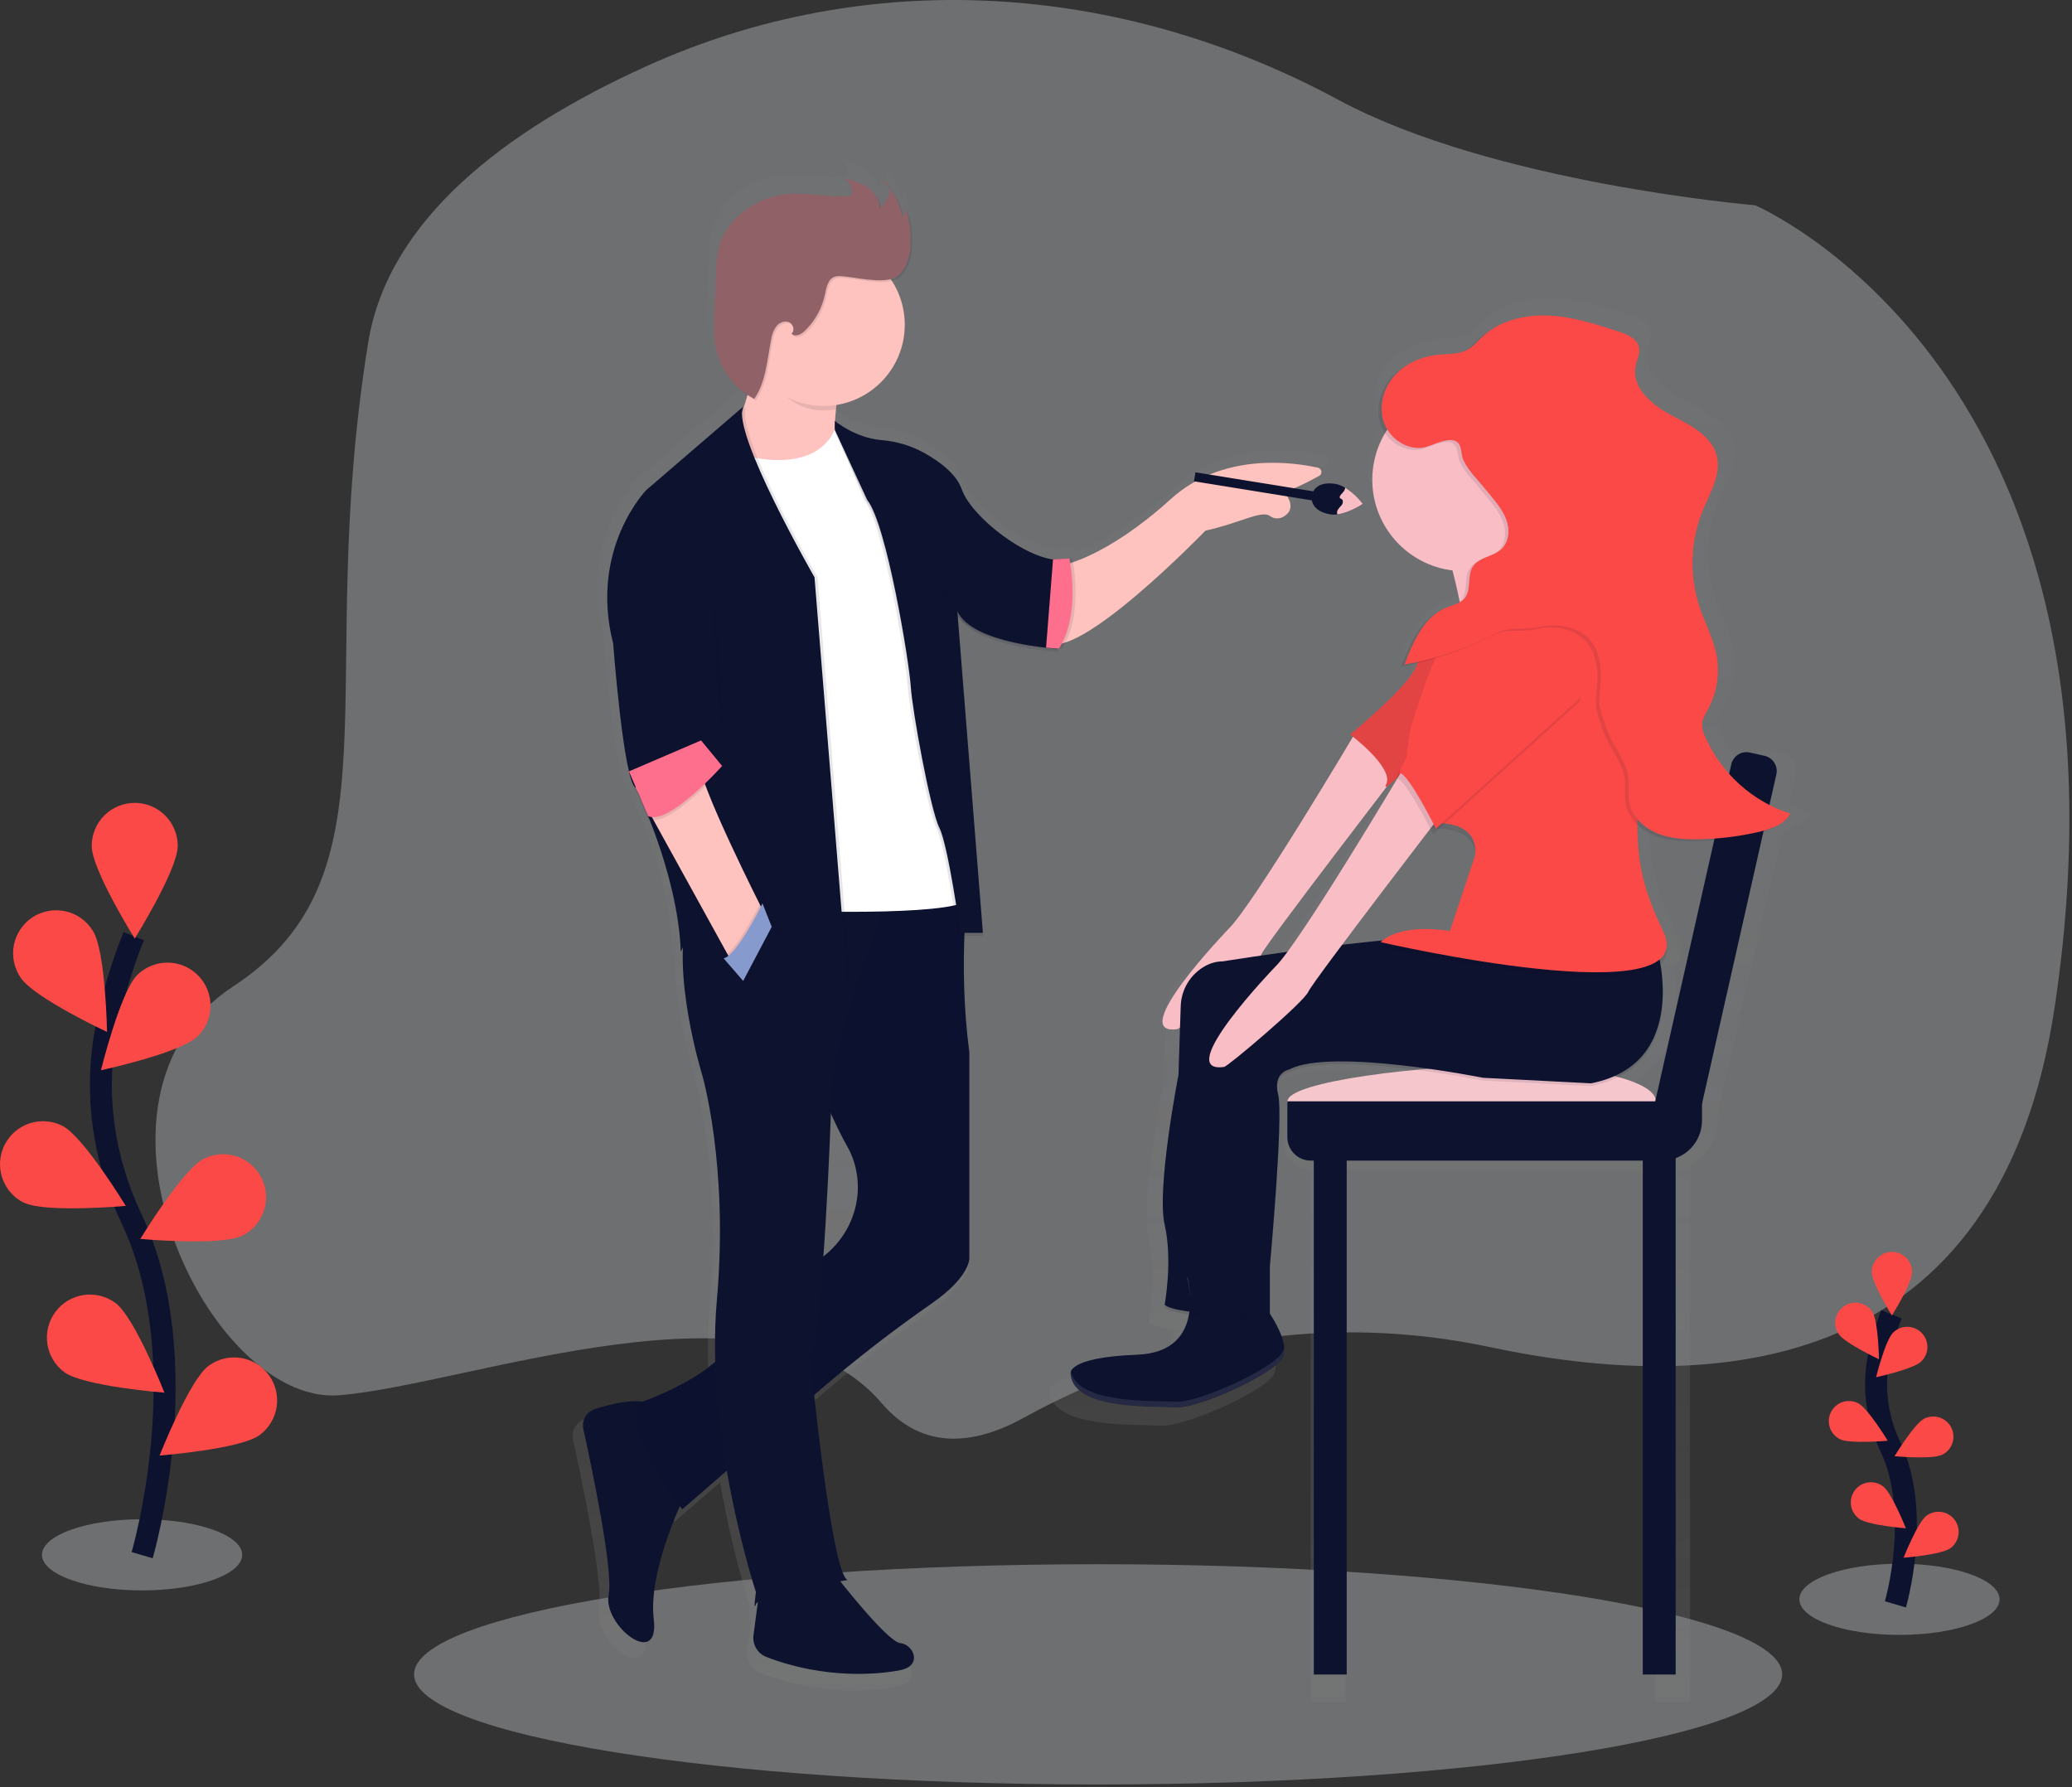 <svg width="189" height="163" viewBox="0 0 189 163" fill="none" xmlns="http://www.w3.org/2000/svg">
<rect x="0" y="0" width="189" height="163" fill="#333333" stroke="none"/>
<path opacity="0.3" d="M100.167 162.762C134.628 162.762 162.564 158.265 162.564 152.717C162.564 147.17 134.628 142.673 100.167 142.673C65.706 142.673 37.77 147.17 37.77 152.717C37.77 158.265 65.706 162.762 100.167 162.762Z" fill="#F9FBFF"/>
<path opacity="0.3" d="M93.43 129.29C106.463 122.077 121.351 119.774 135.9 122.868C156.519 127.251 182.429 125.532 187.441 91.718C196.012 33.966 160.092 18.723 160.092 18.723C160.092 18.723 136.205 16.723 122.08 9.105C102.015 -1.714 79.082 -3.096 58.916 6.061C46.021 11.911 35.402 20.062 33.586 31.245C28.513 62.531 36.845 79.767 21.259 89.979C5.673 100.192 18.992 128.231 30.946 127.261C42.9 126.291 69.896 115.642 80.417 127.976C84.157 132.344 88.885 131.807 93.43 129.29Z" fill="#F9FBFF"/>
<path opacity="0.3" d="M173.262 149.121C178.305 149.121 182.393 147.668 182.393 145.875C182.393 144.082 178.305 142.628 173.262 142.628C168.219 142.628 164.131 144.082 164.131 145.875C164.131 147.668 168.219 149.121 173.262 149.121Z" fill="#F9FBFF"/>
<path d="M172.892 146.335C172.892 146.335 175.327 138.048 172.433 131.948C171.201 129.398 170.829 126.516 171.374 123.736C171.643 122.418 172.032 121.128 172.537 119.881" stroke="#0D122F" stroke-width="2" stroke-miterlimit="10"/>
<path d="M170.737 116.028C170.737 117.042 172.576 119.989 172.576 119.989C172.576 119.989 174.414 117.045 174.414 116.028C174.414 115.54 174.22 115.072 173.875 114.727C173.531 114.382 173.063 114.188 172.575 114.188C172.087 114.188 171.619 114.382 171.274 114.727C170.929 115.072 170.735 115.54 170.735 116.028H170.737Z" fill="#FA4946"/>
<path d="M167.698 121.655C168.25 122.507 171.395 123.98 171.395 123.98C171.395 123.98 171.338 120.508 170.786 119.656C170.521 119.247 170.104 118.96 169.627 118.858C169.151 118.756 168.653 118.847 168.244 119.112C167.834 119.377 167.547 119.794 167.445 120.271C167.343 120.748 167.435 121.245 167.7 121.655H167.698Z" fill="#FA4946"/>
<path d="M167.827 131.267C168.734 131.723 172.192 131.409 172.192 131.409C172.192 131.409 170.39 128.44 169.483 127.984C169.267 127.875 169.032 127.81 168.792 127.792C168.551 127.774 168.309 127.803 168.08 127.879C167.85 127.955 167.638 128.075 167.455 128.232C167.272 128.39 167.122 128.582 167.013 128.797C166.905 129.013 166.839 129.248 166.821 129.488C166.804 129.729 166.833 129.971 166.909 130.201C166.984 130.43 167.104 130.642 167.262 130.825C167.419 131.008 167.611 131.158 167.827 131.267Z" fill="#FA4946"/>
<path d="M169.567 138.519C170.379 139.128 173.845 139.396 173.845 139.396C173.845 139.396 172.571 136.167 171.755 135.558C171.561 135.415 171.34 135.311 171.106 135.252C170.872 135.194 170.628 135.182 170.389 135.218C170.15 135.254 169.921 135.336 169.714 135.46C169.507 135.585 169.327 135.749 169.183 135.943C169.039 136.137 168.935 136.358 168.877 136.592C168.818 136.826 168.807 137.07 168.842 137.309C168.878 137.547 168.961 137.777 169.085 137.984C169.209 138.191 169.373 138.371 169.567 138.515V138.519Z" fill="#FA4946"/>
<path d="M175.253 124.177C174.525 124.885 171.13 125.618 171.13 125.618C171.13 125.618 171.962 122.247 172.69 121.539C173.04 121.199 173.511 121.012 173.998 121.019C174.486 121.026 174.951 121.227 175.291 121.577C175.631 121.926 175.818 122.397 175.81 122.885C175.803 123.372 175.603 123.837 175.253 124.177Z" fill="#FA4946"/>
<path d="M177.175 132.681C176.268 133.138 172.811 132.823 172.811 132.823C172.811 132.823 174.612 129.855 175.519 129.398C175.955 129.179 176.46 129.141 176.923 129.294C177.386 129.446 177.769 129.776 177.989 130.212C178.209 130.647 178.246 131.152 178.094 131.615C177.941 132.078 177.611 132.462 177.175 132.681Z" fill="#FA4946"/>
<path d="M177.917 141.206C177.105 141.815 173.64 142.082 173.64 142.082C173.64 142.082 174.914 138.852 175.73 138.249C176.122 137.959 176.613 137.837 177.095 137.909C177.578 137.981 178.012 138.242 178.302 138.634C178.592 139.026 178.714 139.517 178.642 139.999C178.57 140.482 178.309 140.916 177.917 141.206Z" fill="#FA4946"/>
<path opacity="0.3" d="M12.958 145.063C18.001 145.063 22.09 143.61 22.09 141.816C22.09 140.023 18.001 138.57 12.958 138.57C7.915 138.57 3.827 140.023 3.827 141.816C3.827 143.61 7.915 145.063 12.958 145.063Z" fill="#F9FBFF"/>
<path d="M12.966 141.849C12.966 141.849 18.175 124.161 11.99 111.144C9.393 105.679 8.54 99.547 9.732 93.618C10.302 90.803 11.129 88.047 12.203 85.383" stroke="#0D122F" stroke-width="2" stroke-miterlimit="10"/>
<path d="M8.364 77.155C8.364 79.323 12.289 85.609 12.289 85.609C12.289 85.609 16.213 79.318 16.213 77.155C16.213 76.115 15.8 75.116 15.064 74.38C14.328 73.644 13.329 73.231 12.289 73.231C11.248 73.231 10.25 73.644 9.514 74.38C8.778 75.116 8.364 76.115 8.364 77.155Z" fill="#FA4946"/>
<path d="M1.875 89.162C3.054 90.988 9.764 94.125 9.764 94.125C9.764 94.125 9.643 86.715 8.464 84.896C8.19 84.45 7.83 84.064 7.405 83.759C6.979 83.454 6.498 83.237 5.987 83.122C5.477 83.006 4.949 82.993 4.434 83.085C3.919 83.176 3.427 83.369 2.988 83.653C2.548 83.938 2.17 84.307 1.876 84.739C1.581 85.171 1.376 85.659 1.272 86.171C1.168 86.684 1.168 87.213 1.272 87.725C1.375 88.238 1.58 88.725 1.875 89.158V89.162Z" fill="#FA4946"/>
<path d="M2.157 109.681C4.087 110.657 11.473 109.991 11.473 109.991C11.473 109.991 7.618 103.656 5.692 102.686C5.232 102.454 4.731 102.315 4.217 102.276C3.703 102.238 3.186 102.301 2.697 102.463C1.708 102.788 0.889 103.494 0.42 104.423C-0.048 105.352 -0.129 106.43 0.197 107.419C0.523 108.407 1.228 109.226 2.157 109.695V109.681Z" fill="#FA4946"/>
<path d="M5.868 125.157C7.611 126.446 15 127.028 15 127.028C15 127.028 12.28 120.129 10.535 118.846C9.699 118.227 8.65 117.966 7.621 118.12C6.591 118.275 5.665 118.831 5.046 119.668C4.428 120.505 4.167 121.553 4.321 122.583C4.475 123.612 5.031 124.538 5.868 125.157Z" fill="#FA4946"/>
<path d="M18.005 94.545C16.451 96.055 9.207 97.619 9.207 97.619C9.207 97.619 10.98 90.424 12.535 88.914C12.905 88.554 13.341 88.271 13.821 88.08C14.3 87.889 14.812 87.795 15.328 87.802C15.844 87.809 16.353 87.917 16.827 88.121C17.301 88.325 17.73 88.62 18.09 88.99C18.449 89.36 18.733 89.797 18.924 90.276C19.114 90.755 19.209 91.267 19.202 91.783C19.195 92.299 19.086 92.808 18.882 93.282C18.678 93.756 18.383 94.185 18.014 94.545H18.005Z" fill="#FA4946"/>
<path d="M22.114 112.7C20.178 113.676 12.798 113.002 12.798 113.002C12.798 113.002 16.653 106.667 18.579 105.697C19.508 105.229 20.586 105.148 21.575 105.474C22.563 105.8 23.382 106.505 23.851 107.434C24.32 108.364 24.4 109.441 24.074 110.43C23.748 111.419 23.043 112.237 22.114 112.706V112.7Z" fill="#FA4946"/>
<path d="M23.687 130.891C21.944 132.18 14.556 132.762 14.556 132.762C14.556 132.762 17.275 125.863 19.02 124.581C19.857 123.962 20.905 123.701 21.935 123.855C22.964 124.009 23.89 124.566 24.509 125.402C25.128 126.239 25.389 127.288 25.235 128.317C25.081 129.347 24.524 130.272 23.687 130.891Z" fill="#FA4946"/>
<path d="M164.016 75.203C164.512 74.963 164.928 74.584 165.213 74.112C164.521 73.897 163.847 73.625 163.2 73.3L163.782 70.763C163.834 70.527 163.839 70.282 163.796 70.043C163.752 69.805 163.662 69.577 163.53 69.374C163.397 69.171 163.226 68.996 163.026 68.86C162.825 68.723 162.599 68.628 162.362 68.58L161.672 68.428C161.193 68.32 160.691 68.403 160.274 68.662C159.856 68.92 159.557 69.331 159.44 69.808L159.312 70.364C158.361 69.339 157.583 68.167 157.007 66.894C156.804 66.511 156.699 66.083 156.7 65.65C156.739 65.132 157.045 64.678 157.295 64.23C158.148 62.673 158.426 60.867 158.082 59.126C157.768 57.568 156.97 56.149 156.459 54.644C155.448 51.663 155.564 48.414 156.784 45.513C157.488 43.853 158.569 42.134 158.115 40.393C157.609 38.451 155.477 37.465 153.651 36.538C151.824 35.61 149.891 33.985 150.27 32.014C150.39 31.394 150.741 30.785 150.599 30.17C150.408 29.358 149.464 28.953 148.643 28.701C146.445 28.003 144.215 27.299 141.906 27.191C140.011 27.104 138.03 27.469 136.451 28.455C135.983 28.712 135.547 29.023 135.153 29.383C134.793 29.756 134.409 30.105 134.002 30.428C133.17 30.848 132.176 30.793 131.236 30.882C130.154 30.982 129.108 31.329 128.181 31.897C127.611 32.198 127.097 32.594 126.661 33.068C125.595 34.245 125.127 35.969 125.646 37.453C125.752 37.746 125.898 38.024 126.078 38.279C125.273 39.599 124.847 41.117 124.849 42.664C124.849 47.063 128.231 50.689 132.596 51.206C132.852 52.186 133.099 53.213 133.292 54.165C133.24 54.212 133.185 54.255 133.128 54.295C132.768 54.467 132.359 54.577 131.983 54.725C131.706 54.834 131.44 54.97 131.19 55.131C129.333 56.131 128.381 58.298 127.614 60.279C128.142 60.183 128.665 60.076 129.185 59.948C129.159 60.013 129.138 60.076 129.12 60.135C128.586 61.961 125.644 72.135 125.644 72.135L126.269 70.792C126.294 70.983 126.262 71.178 126.178 71.352C125.918 71.857 126.415 71.49 127.204 70.761C127.204 70.804 127.215 70.828 127.245 70.83C125.39 73.858 119.55 83.312 116.645 87.147C113.035 87.632 110.405 88.048 110.405 88.048C109.834 88.053 109.271 88.192 108.763 88.454C108.051 88.82 107.45 89.371 107.024 90.049C106.597 90.728 106.361 91.508 106.341 92.309L106.138 98.736C106.138 98.736 104.591 106.465 104.622 110.866C104.598 111.609 104.658 112.353 104.8 113.084C105.043 114.186 105.162 115.313 105.156 116.442C105.145 117.765 105.026 119.085 104.8 120.389C104.811 120.399 104.829 120.409 104.841 120.419C104.817 120.567 104.8 120.648 104.8 120.648C105.095 120.935 105.996 121.144 107.146 121.294C106.822 123.1 105.628 124.946 102.128 125.082C97.015 125.275 95.953 126.172 95.75 126.632C95.706 126.717 95.693 126.815 95.714 126.908C95.982 130.299 103.599 129.907 105.872 130.039C106.207 130.048 106.542 130.017 106.87 129.948C107.073 129.912 107.276 129.865 107.493 129.81C108.039 129.672 108.652 129.477 109.291 129.246C110.058 128.968 110.866 128.637 111.649 128.278C112.041 128.1 112.424 127.915 112.795 127.728C113.043 127.602 113.282 127.477 113.514 127.351C114.672 126.722 115.612 126.093 116.028 125.604C116.066 125.559 116.102 125.511 116.133 125.462C116.144 125.443 116.154 125.425 116.164 125.407C116.174 125.389 116.2 125.342 116.217 125.307C116.233 125.273 116.237 125.261 116.245 125.236C116.253 125.212 116.267 125.175 116.277 125.145C116.288 125.115 116.294 125.09 116.302 125.062C116.31 125.033 116.314 125.005 116.32 124.977C116.326 124.948 116.332 124.914 116.336 124.881C116.34 124.849 116.336 124.835 116.336 124.81C116.442 123.717 115.62 122.229 114.952 121.227V116.99C114.952 116.99 115.898 107.012 115.88 102.609C115.907 101.922 115.865 101.234 115.754 100.556C115.699 100.345 115.665 100.13 115.652 99.912C115.653 99.574 115.77 99.247 115.983 98.984C116.196 98.722 116.493 98.54 116.823 98.47C119.201 97.232 125.346 97.737 129.94 98.354C125.948 98.963 117.02 100.014 117.02 101.211V104.052C117.028 104.741 117.293 105.403 117.763 105.907C118.234 106.411 118.875 106.721 119.563 106.777V155.209H122.74V106.791H150.98V155.209H154.158V106.235C154.92 105.844 155.56 105.251 156.008 104.521C156.457 103.791 156.696 102.952 156.7 102.096V101.392L162.615 75.824C163.11 75.686 163.581 75.477 164.016 75.203ZM152.226 101.012C152.039 100.201 150.72 99.48 148.618 98.92C152.186 97.171 152.938 93.701 152.912 91.006C152.918 90.092 152.843 89.18 152.687 88.279C152.913 88.089 153.085 87.843 153.187 87.566C153.289 87.289 153.317 86.99 153.269 86.698C153.315 86.162 153.198 85.625 152.934 85.156C150.824 80.895 150.499 78.46 150.455 75.148C150.874 75.54 151.358 75.857 151.885 76.084C153.131 76.622 154.523 76.717 155.889 76.705C156.548 76.705 157.208 76.666 157.867 76.615L152.226 101.012ZM130.473 75.512C130.644 75.832 130.747 76.035 130.747 76.035L131.33 75.52C134.116 75.615 134.712 76.963 134.798 77.857C134.79 77.946 134.776 78.034 134.757 78.121L132.35 85.164C128.172 84.521 126.346 85.641 125.831 86.059C124.542 86.181 123.231 86.323 121.941 86.465C124.532 83.093 128.103 78.539 130.473 75.512Z" fill="url(#paint0_linear_1993_2700)"/>
<path d="M123.736 66.66C123.736 66.66 114.272 82.615 112.054 84.734C112.054 84.734 102.59 94.555 107.401 93.865C107.754 93.814 114.68 87.96 115.083 87.002C115.487 86.045 128.583 69.032 128.583 69.032L126.717 67.314L123.736 66.66Z" fill="#F8BDC5"/>
<path d="M149.847 152.733H152.848V104.959H149.847V152.733Z" fill="#0D122F"/>
<path d="M119.84 152.733H122.841V104.959H119.84V152.733Z" fill="#0D122F"/>
<path d="M117.437 100.454C117.437 102.28 129.911 103.755 137.538 103.755C145.166 103.755 151.046 102.28 151.046 100.454C151.046 98.628 145.162 97.152 137.536 97.152C129.911 97.152 117.437 98.628 117.437 100.454Z" fill="#F6C6CD"/>
<path d="M151.597 105.858H119.569C119.288 105.859 119.01 105.805 118.751 105.699C118.491 105.592 118.255 105.435 118.056 105.237C117.857 105.039 117.699 104.804 117.591 104.545C117.484 104.286 117.428 104.008 117.428 103.727V100.454H155.25V102.205C155.25 103.174 154.865 104.103 154.18 104.788C153.495 105.473 152.566 105.858 151.597 105.858Z" fill="#0D122F"/>
<path d="M151.569 105.292L149.973 104.932L157.923 69.712C158.006 69.344 158.232 69.025 158.55 68.823C158.869 68.622 159.254 68.556 159.622 68.639L160.958 68.94C161.325 69.023 161.645 69.249 161.846 69.567C162.047 69.886 162.114 70.271 162.031 70.639L154.646 103.353C154.496 104.018 154.088 104.596 153.512 104.96C152.936 105.324 152.239 105.444 151.574 105.294L151.569 105.292Z" fill="#0D122F"/>
<path d="M115.081 118.763C115.081 118.763 118.11 122.552 116.848 124.067C115.586 125.583 109.283 128.481 107.252 128.361C105.105 128.235 97.918 128.613 97.656 125.332C97.656 125.332 97.151 123.816 103.717 123.564C110.284 123.313 108.255 116.484 108.255 116.484L115.081 118.763Z" fill="#0D122F"/>
<path opacity="0.1" d="M151.189 86.942C151.189 86.942 154.219 97.291 145.128 99.064L135.279 98.559C135.279 98.559 121.389 95.781 117.601 97.802C117.601 97.802 116.085 98.054 116.586 100.075C117.087 102.096 115.829 115.732 115.829 115.732V120.277C115.829 120.277 107.242 120.277 106.233 119.262C106.233 119.262 106.99 115.222 106.233 111.939C105.476 108.656 107.495 98.301 107.495 98.301L107.698 92.08C107.713 91.309 107.933 90.557 108.336 89.9C108.738 89.243 109.308 88.705 109.987 88.342C110.465 88.089 110.997 87.954 111.537 87.948C111.537 87.948 128.71 85.17 134.771 85.676C140.833 86.181 151.189 86.942 151.189 86.942Z" fill="#0D122F"/>
<path d="M151.189 86.688C151.189 86.688 154.219 97.037 145.128 98.811L135.279 98.305C135.279 98.305 121.389 95.527 117.601 97.548C117.601 97.548 116.085 97.8 116.586 99.821C117.087 101.842 115.831 115.47 115.831 115.47V120.015C115.831 120.015 107.244 120.015 106.235 119.001C106.235 119.001 106.992 114.961 106.235 111.677C105.478 108.394 107.497 98.039 107.497 98.039L107.7 91.818C107.715 91.048 107.935 90.296 108.337 89.638C108.74 88.981 109.31 88.444 109.989 88.08C110.467 87.827 110.999 87.692 111.539 87.687C111.539 87.687 128.712 84.909 134.773 85.414C140.834 85.919 151.189 86.688 151.189 86.688Z" fill="#0D122F"/>
<path d="M134.268 53.606C134.268 53.606 129.723 58.911 129.217 60.678C128.712 62.446 123.156 66.991 123.156 66.991C123.156 66.991 127.196 70.016 126.445 71.536C125.695 73.056 131.742 66.486 131.742 66.486L138.813 56.137L134.268 53.606Z" fill="#FA4946"/>
<path opacity="0.1" d="M134.268 53.606C134.268 53.606 129.723 58.911 129.217 60.678C128.712 62.446 123.156 66.991 123.156 66.991C123.156 66.991 127.196 70.016 126.445 71.536C125.695 73.056 131.742 66.486 131.742 66.486L138.813 56.137L134.268 53.606Z" fill="#0D122F"/>
<path d="M131.235 47.545C131.235 47.545 133.508 54.869 133.508 57.647C133.508 60.425 143.104 56.89 142.842 55.374C142.58 53.858 137.286 48.302 137.033 46.04C136.779 43.777 131.235 47.545 131.235 47.545Z" fill="#F8BDC5"/>
<path opacity="0.1" d="M138.824 52.596C138.824 52.596 147.663 50.323 148.925 63.203C150.188 76.082 147.911 77.597 151.703 85.426C155.496 93.254 125.943 86.441 125.943 86.441C125.943 86.441 127.459 84.673 132.256 85.426L134.529 78.608C134.529 78.608 135.285 75.578 130.994 75.578C126.702 75.578 128.721 66.739 128.721 66.739C128.721 66.739 130.994 59.162 132.256 58.406C133.518 57.649 135.781 53.101 138.824 52.596Z" fill="#0D122F"/>
<path d="M138.824 52.091C138.824 52.091 147.663 49.818 148.925 62.697C150.188 75.576 147.911 77.092 151.703 84.921C155.496 92.749 125.943 85.935 125.943 85.935C125.943 85.935 127.459 84.168 132.256 84.921L134.529 78.103C134.529 78.103 135.285 75.073 130.994 75.073C126.702 75.073 128.721 66.234 128.721 66.234C128.721 66.234 130.994 58.657 132.256 57.9C133.518 57.143 135.781 52.596 138.824 52.091Z" fill="#FA4946"/>
<path d="M127.997 70.11C127.997 70.11 118.533 86.065 116.315 88.184C116.315 88.184 106.851 98.005 111.663 97.315C112.016 97.264 118.941 91.41 119.345 90.452C119.749 89.495 132.845 72.482 132.845 72.482L130.978 70.763L127.997 70.11Z" fill="#F8BDC5"/>
<path opacity="0.1" d="M144.117 63.959L130.725 76.082C130.725 76.082 128.207 71.031 127.45 71.031C126.693 71.031 136.54 56.131 136.54 56.131C136.54 56.131 139.067 53.101 140.58 54.615C142.094 56.129 146.642 55.12 144.117 63.959Z" fill="#0D122F"/>
<path d="M144.369 63.454L130.976 75.576C130.976 75.576 128.45 70.526 127.693 70.526C126.936 70.526 136.794 55.626 136.794 55.626C136.794 55.626 139.32 52.596 140.834 54.11C142.348 55.623 146.895 54.615 144.369 63.454Z" fill="#FA4946"/>
<path d="M133.509 52.091C138.111 52.091 141.842 48.36 141.842 43.757C141.842 39.154 138.111 35.423 133.509 35.423C128.906 35.423 125.175 39.154 125.175 43.757C125.175 48.36 128.906 52.091 133.509 52.091Z" fill="#F8BDC5"/>
<path opacity="0.1" d="M129.457 41.017C127.95 41.221 126.43 40.149 125.931 38.712C125.431 37.276 125.874 35.606 126.88 34.467C127.887 33.329 129.384 32.692 130.898 32.544C131.817 32.455 132.797 32.519 133.599 32.061C134.104 31.773 134.479 31.306 134.903 30.908C136.492 29.411 138.795 28.867 140.977 28.968C143.158 29.07 145.264 29.754 147.342 30.429C148.117 30.681 149.01 31.056 149.189 31.85C149.325 32.446 148.986 33.037 148.878 33.635C148.521 35.541 150.358 37.107 152.072 38.014C153.787 38.921 155.808 39.875 156.285 41.756C156.713 43.442 155.692 45.104 155.027 46.711C153.875 49.526 153.767 52.659 154.72 55.546C155.207 57.003 155.962 58.387 156.258 59.887C156.584 61.57 156.322 63.314 155.516 64.828C155.278 65.27 154.988 65.71 154.954 66.21C154.951 66.629 155.05 67.042 155.242 67.415C155.973 69.057 157.041 70.527 158.375 71.73C159.71 72.934 161.283 73.844 162.991 74.401C162.449 75.383 161.266 75.793 160.175 76.051C158.312 76.489 156.406 76.719 154.493 76.737C153.207 76.749 151.886 76.658 150.711 76.128C149.536 75.599 148.515 74.586 148.294 73.318C148.166 72.583 148.308 71.824 148.217 71.086C148.014 69.422 146.677 68.117 146.188 66.514C145.719 64.982 145.447 64.749 145.628 63.156C145.808 61.563 145.774 59.793 144.735 58.574C143.647 57.295 141.736 57.011 140.096 57.375C138.457 57.738 137.608 57.224 136.111 57.983C133.491 59.316 130.693 60.268 127.803 60.808C128.587 58.734 129.571 56.447 131.624 55.609C132.213 55.37 132.895 55.242 133.294 54.749C133.932 53.962 133.497 52.699 134.047 51.851C134.597 51.003 135.906 50.965 136.659 50.258C137.298 49.65 137.416 48.653 137.168 47.813C136.92 46.973 136.375 46.257 135.823 45.581C135.334 44.974 134.834 44.376 134.323 43.787C133.847 43.293 133.449 42.73 133.142 42.115C132.97 41.709 133.002 40.943 132.72 40.62C132.006 39.802 130.328 40.902 129.457 41.017Z" fill="#0D122F"/>
<path d="M129.763 40.833C128.256 41.036 126.736 39.965 126.237 38.528C125.737 37.091 126.18 35.421 127.186 34.283C128.193 33.145 129.69 32.507 131.204 32.359C132.123 32.27 133.103 32.335 133.905 31.876C134.41 31.588 134.785 31.121 135.21 30.724C136.798 29.226 139.101 28.682 141.283 28.784C143.464 28.885 145.57 29.569 147.648 30.245C148.423 30.496 149.316 30.872 149.495 31.665C149.631 32.262 149.292 32.852 149.184 33.451C148.827 35.356 150.664 36.923 152.378 37.83C154.093 38.737 156.114 39.691 156.591 41.572C157.019 43.258 155.998 44.92 155.333 46.527C154.181 49.341 154.073 52.474 155.026 55.362C155.513 56.819 156.268 58.203 156.564 59.702C156.89 61.386 156.628 63.13 155.822 64.643C155.584 65.085 155.294 65.526 155.26 66.025C155.257 66.444 155.356 66.858 155.548 67.23C156.279 68.872 157.347 70.342 158.681 71.546C160.016 72.749 161.589 73.659 163.297 74.217C162.755 75.199 161.572 75.609 160.481 75.867C158.618 76.304 156.712 76.534 154.799 76.552C153.513 76.564 152.192 76.473 151.017 75.944C149.842 75.414 148.821 74.401 148.6 73.133C148.472 72.399 148.614 71.64 148.523 70.901C148.32 69.237 146.983 67.933 146.494 66.329C146.025 64.797 145.753 64.564 145.934 62.971C146.114 61.378 146.08 59.609 145.041 58.389C143.953 57.111 142.042 56.827 140.402 57.19C138.763 57.553 137.914 57.04 136.417 57.799C133.797 59.132 130.999 60.083 128.109 60.623C128.893 58.55 129.877 56.263 131.93 55.425C132.519 55.185 133.201 55.057 133.6 54.564C134.238 53.777 133.803 52.515 134.353 51.667C134.903 50.819 136.212 50.78 136.965 50.074C137.604 49.465 137.722 48.469 137.474 47.629C137.226 46.789 136.681 46.072 136.129 45.397C135.64 44.789 135.141 44.191 134.629 43.603C134.159 43.108 133.766 42.545 133.464 41.933C133.292 41.527 133.324 40.76 133.042 40.437C132.312 39.617 130.634 40.719 129.763 40.833Z" fill="#FA4946"/>
<g opacity="0.1">
<path d="M108.544 118.479C108.525 117.808 108.428 117.14 108.256 116.491L108.383 116.533C108.509 117.174 108.563 117.827 108.544 118.479Z" fill="white"/>
<path d="M107.245 127.848C109.274 127.968 115.579 125.07 116.841 123.554C117.006 123.349 117.108 123.1 117.133 122.838C117.17 123.05 117.163 123.267 117.113 123.477C117.062 123.686 116.97 123.883 116.841 124.055C115.579 125.571 109.276 128.469 107.245 128.349C105.098 128.223 97.911 128.601 97.649 125.32C97.63 125.23 97.643 125.136 97.684 125.054C98.262 128.085 105.153 127.73 107.245 127.848Z" fill="white"/>
</g>
<path d="M53.325 129.459C54.542 129.053 56.368 128.59 57.807 128.755C59.175 128.256 62.393 126.953 64.591 125.023C64.527 123.112 64.575 121.198 64.735 119.293C65.859 106.509 63.331 98.09 63.331 98.09C63.331 98.09 61.346 91.664 61.563 86.331C61.435 86.572 61.36 86.716 61.36 86.716C61.186 82.116 59.619 77.356 58.446 74.391C58.401 74.378 58.357 74.362 58.315 74.343L56.981 71.234C56.877 71.053 56.794 70.86 56.734 70.66L56.531 70.167L56.594 70.14C56.574 70.059 56.551 69.974 56.531 69.887C55.693 66.342 55.054 57.935 55.054 57.935C52.807 49.088 58.142 43.613 58.142 43.613L67.194 35.815C67.149 35.916 67.119 36.024 67.105 36.133L67.18 36.069C67.308 35.703 67.448 35.257 67.586 34.762C67.263 34.533 66.96 34.277 66.681 33.997C65.651 33.024 64.943 31.761 64.652 30.375C64.432 29.297 64.475 28.187 64.52 27.09L64.67 23.331C64.677 22.596 64.751 21.862 64.893 21.14C65.577 18.149 68.633 16.067 71.699 15.935C72.675 15.895 73.649 16.018 74.621 16.091C75.41 16.156 76.203 16.173 76.995 16.142C77.085 16.147 77.175 16.124 77.251 16.075C77.32 16.006 77.36 15.913 77.362 15.816C77.378 15.641 77.358 15.465 77.303 15.299C77.249 15.133 77.161 14.979 77.046 14.848C76.927 14.743 76.789 14.663 76.64 14.612L76.859 14.665C76.751 14.581 76.63 14.515 76.5 14.472C77.283 14.657 78.085 14.85 78.758 15.284C78.951 15.411 79.128 15.56 79.286 15.728C79.703 16.094 79.974 16.599 80.049 17.149C80.4 16.806 80.737 16.428 80.861 15.957C80.907 15.768 80.907 15.57 80.861 15.381C80.913 15.447 80.965 15.515 81.015 15.584C81.015 15.564 81.015 15.544 81.001 15.523C81.573 16.235 81.976 17.068 82.18 17.958C82.256 17.86 82.313 17.748 82.346 17.628C82.379 17.507 82.388 17.382 82.372 17.258C82.417 17.396 82.46 17.536 82.498 17.678C82.516 17.586 82.521 17.492 82.512 17.398C82.864 18.473 83.022 19.602 82.981 20.732C82.981 21.86 82.482 23.616 81.272 24.011C81.212 24.032 81.147 24.048 81.082 24.062C81.761 25.116 82.167 26.323 82.265 27.573C82.363 28.824 82.149 30.079 81.643 31.226C81.136 32.374 80.353 33.377 79.363 34.147C78.373 34.917 77.207 35.43 75.97 35.638C75.951 35.774 75.932 35.918 75.913 36.071H75.865C75.832 36.375 75.806 36.696 75.786 37.03C76.09 37.329 76.423 37.597 76.78 37.83C77.794 38.429 78.924 38.804 80.096 38.928C81.494 39.035 82.853 39.439 84.083 40.113C85.528 40.924 87.127 42.099 87.624 43.53C88.46 45.918 93.054 49.617 96.146 50.078L97.242 50.015L97.321 49.991V50.011L97.589 49.995H97.605H97.676V50.011L97.954 49.995C97.954 49.995 97.983 50.123 98.019 50.35C99.571 49.818 102.865 48.337 107.15 44.449C111.927 40.117 118.374 40.969 120.859 41.515C120.944 41.533 121.021 41.578 121.08 41.641C121.139 41.705 121.177 41.785 121.189 41.87C121.202 41.956 121.188 42.043 121.149 42.121C121.11 42.199 121.049 42.262 120.973 42.304C119.971 42.856 118.412 43.658 117.682 43.747C117.682 43.747 119.187 45.305 117.588 46.137C117.397 46.231 117.183 46.271 116.97 46.25C116.758 46.23 116.555 46.151 116.385 46.022C115.616 45.459 113.477 46.734 110.381 47.397C110.381 47.397 101.639 56.443 97.303 57.843C97.203 58.041 97.093 58.234 96.972 58.42L96.704 58.398L96.69 58.42H96.653L96.621 58.704C96.621 58.704 89.874 58.349 87.693 55.9C87.537 55.76 87.393 55.608 87.265 55.443L89.61 84.963H89.588L89.61 85.243H87.885C87.735 88.877 87.89 92.518 88.348 96.126V115.362C88.348 115.362 88.437 117.057 84.921 119.522C81.233 122.089 77.678 124.844 74.272 127.775L73.846 128.144C74.493 134.029 75.847 145.002 76.975 145.412L76.279 145.534C77.478 147.046 80.856 151.193 81.889 151.309C83.153 151.449 83.996 153.415 81.889 153.837C79.945 154.227 74.893 154.734 69.379 152.603C68.981 152.449 68.646 152.164 68.428 151.796C68.21 151.429 68.122 150.998 68.178 150.574L68.584 147.474C68.507 147.517 68.444 147.583 68.406 147.662C68.126 148.505 68.406 146.538 68.406 146.538C67.251 142.826 66.344 139.04 65.691 135.207L61.512 138.805C61.512 138.805 61.427 138.702 61.283 138.515C60.269 140.836 58.442 145.579 58.848 149.057C59.41 153.831 54.074 149.619 54.636 146.81C55.09 144.538 53.063 134.911 52.272 131.32C52.187 130.934 52.248 130.531 52.442 130.188C52.636 129.844 52.951 129.585 53.325 129.459Z" fill="url(#paint1_linear_1993_2700)"/>
<path d="M96.927 51.551C96.927 51.551 100.904 50.865 106.799 45.518C111.466 41.287 117.757 42.121 120.192 42.653C120.278 42.666 120.358 42.706 120.419 42.768C120.481 42.83 120.521 42.91 120.533 42.996C120.546 43.082 120.53 43.17 120.489 43.247C120.447 43.324 120.382 43.385 120.303 43.422C119.323 43.96 117.801 44.743 117.089 44.832C117.089 44.832 118.558 46.354 116.998 47.168C116.811 47.26 116.602 47.298 116.394 47.278C116.187 47.258 115.989 47.18 115.823 47.054C115.072 46.507 112.982 47.75 109.961 48.398C109.961 48.398 98.169 60.601 95.428 58.544L96.927 51.551Z" fill="#FEC3BE"/>
<path d="M76.632 34.969C76.632 34.969 75.535 39.636 76.632 42.921L71.696 43.607L67.311 41.406V38.534C67.311 38.534 69.368 34.147 68.818 29.074L76.632 34.969Z" fill="#FEC3BE"/>
<path d="M62.648 136.021C62.648 136.021 59.079 143.014 59.633 147.675C60.187 152.336 54.966 148.223 55.52 145.481C55.964 143.263 53.983 133.862 53.212 130.356C53.128 129.977 53.187 129.58 53.379 129.242C53.571 128.904 53.882 128.65 54.251 128.53C55.901 127.988 58.659 127.312 60.047 128.339C62.1 129.851 62.648 136.021 62.648 136.021Z" fill="#0D122F"/>
<path d="M76.223 143.698C76.223 143.698 80.89 149.73 82.12 149.868C83.349 150.006 84.177 151.926 82.12 152.336C80.222 152.715 75.287 153.212 69.904 151.13C69.514 150.979 69.187 150.701 68.974 150.341C68.762 149.981 68.676 149.56 68.731 149.146L69.504 143.286L76.223 143.698Z" fill="#0D122F"/>
<path d="M83.901 79.667L88.365 80.264C88.365 80.264 87.322 87.755 88.418 95.984V114.767C88.418 114.767 88.505 116.421 85.072 118.826C81.471 121.332 78 124.022 74.674 126.884L62.232 137.663C62.232 137.663 57.295 131.63 57.98 128.065C57.98 128.065 66.207 125.459 67.305 121.208C67.934 118.773 71.123 116.744 73.735 115.455C77.099 113.793 78.934 110.017 78.012 106.381C77.86 105.764 77.625 105.171 77.312 104.618C75.119 100.778 71.966 92.14 71.966 92.14L77.998 80.623L83.901 79.667Z" fill="#0D122F"/>
<path opacity="0.05" d="M83.922 79.667L88.386 80.264C88.386 80.264 87.343 87.755 88.439 95.984V114.767C88.439 114.767 88.526 116.421 85.093 118.826C81.494 121.334 78.027 124.025 74.704 126.888L62.261 137.667C62.261 137.667 57.324 131.634 58.01 128.069C58.01 128.069 66.236 125.463 67.334 121.212C67.963 118.777 71.153 116.748 73.764 115.459C77.128 113.798 78.963 110.021 78.041 106.385C77.889 105.768 77.654 105.175 77.341 104.622C75.148 100.782 71.995 92.144 71.995 92.144L78.027 80.627L83.922 79.667Z" fill="#0D122F"/>
<path d="M77.317 144.109C77.317 144.109 69.223 145.481 68.953 146.313C68.683 147.145 68.953 145.215 68.953 145.215C68.953 145.215 64.286 131.092 65.388 118.615C66.49 106.138 64.016 97.917 64.016 97.917C64.016 97.917 61.137 88.593 62.782 83.246C64.428 77.9 81.704 80.229 81.704 80.229C81.704 80.229 75.672 94.338 75.81 101.063C75.81 101.063 75.124 121.354 73.89 123.686C73.89 123.68 75.81 143.561 77.317 144.109Z" fill="#0D122F"/>
<path d="M76.357 38.534C76.357 38.534 75.535 43.607 67.307 41.414L72.785 83.095C72.785 83.095 88.69 83.642 88.554 81.723L85.269 56.496L76.357 38.534Z" fill="white"/>
<path opacity="0.1" d="M76.153 38.26C76.153 38.26 77.712 39.932 80.114 40.141C81.479 40.246 82.806 40.641 84.006 41.3C85.427 42.089 86.975 43.237 87.456 44.637C88.416 47.379 94.448 51.904 97.196 50.944L96.236 59.17C96.236 59.17 88.422 58.764 87.05 55.743L89.382 85.085H87.328C87.328 85.085 86.23 77.132 85.408 75.487C84.587 73.841 82.941 64.793 82.803 62.598C82.665 60.402 80.609 47.785 78.826 45.595L76.151 39.082L76.153 38.26Z" fill="#0D122F"/>
<path opacity="0.1" d="M76.153 38.672C76.153 38.672 77.98 40.208 80.388 40.415C81.753 40.52 83.08 40.915 84.28 41.574C85.701 42.363 87.249 43.511 87.73 44.912C88.69 47.653 94.722 52.178 97.47 51.218L96.51 59.444C96.51 59.444 88.696 59.039 87.324 56.017L89.657 85.357H87.602C87.602 85.357 86.504 77.405 85.682 75.759C84.861 74.113 83.215 65.065 83.077 62.87C82.939 60.674 80.883 48.057 79.1 45.867L76.151 39.492L76.153 38.672Z" fill="#0D122F"/>
<path d="M76.153 38.398C76.153 38.398 77.98 39.934 80.388 40.141C81.753 40.246 83.08 40.641 84.28 41.3C85.701 42.089 87.249 43.237 87.73 44.638C88.69 47.379 94.722 51.904 97.47 50.944L96.51 59.17C96.51 59.17 88.696 58.765 87.324 55.743L89.656 85.085H87.602C87.602 85.085 86.504 77.133 85.682 75.487C84.861 73.841 83.215 64.793 83.077 62.598C82.939 60.402 80.883 47.785 79.1 45.595L76.151 39.22L76.153 38.398Z" fill="#0D122F"/>
<path opacity="0.1" d="M69.16 33.118C69.339 31.82 68.982 31.008 68.817 29.484L76.632 35.381C76.632 35.381 76.445 36.178 76.303 37.343C75.913 37.406 75.519 37.438 75.124 37.438C72.397 37.438 70.441 35.318 69.16 33.118Z" fill="#0D122F"/>
<path d="M75.125 37.029C79.215 37.029 82.529 33.714 82.529 29.624C82.529 25.535 79.215 22.22 75.125 22.22C71.036 22.22 67.721 25.535 67.721 29.624C67.721 33.714 71.036 37.029 75.125 37.029Z" fill="#FEC3BE"/>
<path opacity="0.1" d="M83.205 22.366C83.249 21.116 83.042 19.87 82.597 18.701C82.717 18.884 82.767 19.104 82.738 19.321C82.71 19.539 82.604 19.738 82.44 19.884C82.203 18.611 81.552 17.452 80.588 16.588C81.115 16.674 81.385 17.329 81.257 17.849C81.129 18.368 80.728 18.768 80.342 19.137C80.387 18.352 79.869 17.621 79.212 17.189C78.554 16.757 77.771 16.58 77.006 16.39C77.272 16.484 77.499 16.664 77.652 16.901C77.805 17.138 77.876 17.419 77.852 17.701C77.85 17.796 77.811 17.887 77.743 17.954C77.669 18.002 77.581 18.026 77.493 18.021C76.72 18.052 75.947 18.035 75.176 17.972C74.229 17.866 73.276 17.815 72.323 17.82C69.328 17.946 66.345 19.981 65.677 22.893C65.539 23.598 65.466 24.314 65.46 25.032L65.314 28.701C65.272 29.772 65.229 30.858 65.444 31.909C65.649 32.89 66.068 33.813 66.672 34.613C67.276 35.413 68.049 36.069 68.936 36.535C70.012 34.977 70.107 32.974 70.48 31.117C70.538 30.687 70.698 30.277 70.945 29.92C71.215 29.583 71.69 29.37 72.091 29.53C72.493 29.691 72.668 30.306 72.333 30.58C72.621 30.931 73.189 30.669 73.52 30.356C74.461 29.464 75.109 28.307 75.379 27.039C75.513 26.399 75.647 25.618 76.263 25.397C76.479 25.338 76.705 25.323 76.927 25.352C78.232 25.442 80.273 25.982 81.539 25.568C82.718 25.172 83.205 23.465 83.205 22.366Z" fill="#0D122F"/>
<path d="M83.068 22.227C83.112 20.978 82.905 19.732 82.459 18.563C82.58 18.746 82.63 18.966 82.601 19.183C82.573 19.401 82.467 19.6 82.303 19.746C82.067 18.472 81.415 17.311 80.451 16.446C80.978 16.532 81.248 17.187 81.12 17.706C80.992 18.226 80.591 18.626 80.205 18.995C80.25 18.21 79.732 17.479 79.075 17.047C78.417 16.615 77.634 16.438 76.869 16.248C77.135 16.342 77.362 16.522 77.515 16.759C77.668 16.996 77.739 17.277 77.715 17.558C77.713 17.654 77.674 17.745 77.606 17.812C77.531 17.86 77.444 17.884 77.356 17.879C76.583 17.91 75.809 17.893 75.039 17.83C74.091 17.724 73.139 17.673 72.186 17.678C69.191 17.804 66.208 19.839 65.54 22.751C65.402 23.456 65.329 24.172 65.323 24.89L65.177 28.558C65.134 29.63 65.092 30.715 65.307 31.767C65.513 32.745 65.934 33.666 66.537 34.464C67.141 35.262 67.913 35.916 68.799 36.381C69.874 34.822 69.97 32.82 70.343 30.963C70.401 30.533 70.56 30.122 70.808 29.766C71.078 29.429 71.553 29.216 71.954 29.376C72.356 29.537 72.531 30.151 72.196 30.425C72.484 30.776 73.052 30.515 73.383 30.202C74.324 29.31 74.972 28.153 75.242 26.884C75.376 26.245 75.51 25.464 76.126 25.243C76.342 25.183 76.568 25.168 76.79 25.198C78.095 25.288 80.136 25.827 81.402 25.413C82.579 25.044 83.068 23.329 83.068 22.227Z" fill="#916168"/>
<path opacity="0.1" d="M97.817 50.942C97.817 50.942 98.915 56.015 96.857 59.169L95.692 59.073L96.328 51.028L97.817 50.942Z" fill="#0D122F"/>
<path d="M97.542 50.942C97.542 50.942 98.64 56.015 96.583 59.169L95.418 59.073L96.053 51.028L97.542 50.942Z" fill="#FD6F8D"/>
<path opacity="0.1" d="M68.062 37.095L59.219 44.705C59.219 44.705 54.004 50.051 56.202 58.69C56.202 58.69 57.161 71.303 58.259 71.853C58.259 71.853 62.098 79.531 62.372 86.798C62.372 86.798 67.514 76.449 69.846 82.753C72.177 89.058 77.593 89.951 77.593 89.951L74.576 52.657C74.576 52.657 66.966 39.425 68.062 37.095Z" fill="#0D122F"/>
<path d="M67.789 37.095L58.946 44.705C58.946 44.705 53.735 50.051 55.929 58.69C55.929 58.69 56.888 71.303 57.986 71.853C57.986 71.853 61.825 79.531 62.099 86.798C62.099 86.798 67.515 75.897 69.847 82.204C72.178 88.51 77.32 89.951 77.32 89.951L74.297 52.657C74.297 52.657 66.691 39.425 67.789 37.095Z" fill="#0D122F"/>
<path d="M63.744 69.247C63.744 69.247 61.551 67.74 57.986 71.853L66.76 87.757L69.708 83.293C69.708 83.293 63.47 71.031 63.744 69.247Z" fill="#FEC3BE"/>
<path opacity="0.1" d="M65.869 70.138C65.869 70.138 61.017 75.588 59.124 74.714L57.371 70.625L63.948 67.807L65.869 70.138Z" fill="#0D122F"/>
<path d="M65.869 69.864C65.869 69.864 61.017 75.315 59.124 74.44L57.371 70.359L63.948 67.533L65.869 69.864Z" fill="#FD6F8D"/>
<path opacity="0.1" d="M69.411 82.269C69.411 82.269 67.102 87.003 65.868 87.279L67.65 89.336L70.255 84.399L69.411 82.269Z" fill="#0D122F"/>
<path d="M69.55 82.404C69.55 82.404 67.241 87.138 66.007 87.414L67.789 89.472L70.394 84.535L69.55 82.404Z" fill="#879ACD"/>
<path opacity="0.1" d="M65.183 53.136C65.183 53.136 64.909 63.008 66.005 66.709L65.183 53.136Z" fill="#0D122F"/>
<path opacity="0.1" d="M87.397 55.055C87.397 55.055 85.751 54.508 85.751 53.136L87.397 55.055Z" fill="#0D122F"/>
<path d="M120.544 44.94L109.044 43.081L108.911 43.902L120.411 45.761L120.544 44.94Z" fill="#0D122F"/>
<path d="M124.318 45.959C124.318 45.959 123.127 46.77 121.982 46.916C121.773 46.946 121.56 46.946 121.351 46.916C120.302 46.748 119.758 46.234 119.659 45.632C119.62 45.354 119.666 45.071 119.791 44.82C120.075 44.278 120.752 43.964 121.802 44.134C122.122 44.195 122.428 44.316 122.703 44.492C123.319 44.887 123.865 45.383 124.318 45.959Z" fill="#0D122F"/>
<path d="M124.317 45.959C124.317 45.959 123.126 46.771 121.982 46.917C121.946 46.79 121.955 46.656 122.006 46.535C122.117 46.363 122.246 46.204 122.392 46.06C122.511 45.894 122.544 45.618 122.367 45.517C122.325 45.499 122.285 45.477 122.248 45.452C122.142 45.356 122.248 45.186 122.337 45.084C122.507 44.912 122.702 44.707 122.7 44.476C123.318 44.876 123.865 45.377 124.317 45.959Z" fill="#F8BDC5"/>
<defs>
<linearGradient id="paint0_linear_1993_2700" x1="130.467" y1="155.209" x2="130.467" y2="27.169" gradientUnits="userSpaceOnUse">
<stop stop-color="#808080" stop-opacity="0.25"/>
<stop offset="0.54" stop-color="#808080" stop-opacity="0.12"/>
<stop offset="1" stop-color="#808080" stop-opacity="0.1"/>
</linearGradient>
<linearGradient id="paint1_linear_1993_2700" x1="86.704" y1="154.184" x2="86.704" y2="14.472" gradientUnits="userSpaceOnUse">
<stop stop-color="#808080" stop-opacity="0.25"/>
<stop offset="0.54" stop-color="#808080" stop-opacity="0.12"/>
<stop offset="1" stop-color="#808080" stop-opacity="0.1"/>
</linearGradient>
</defs>
</svg>

